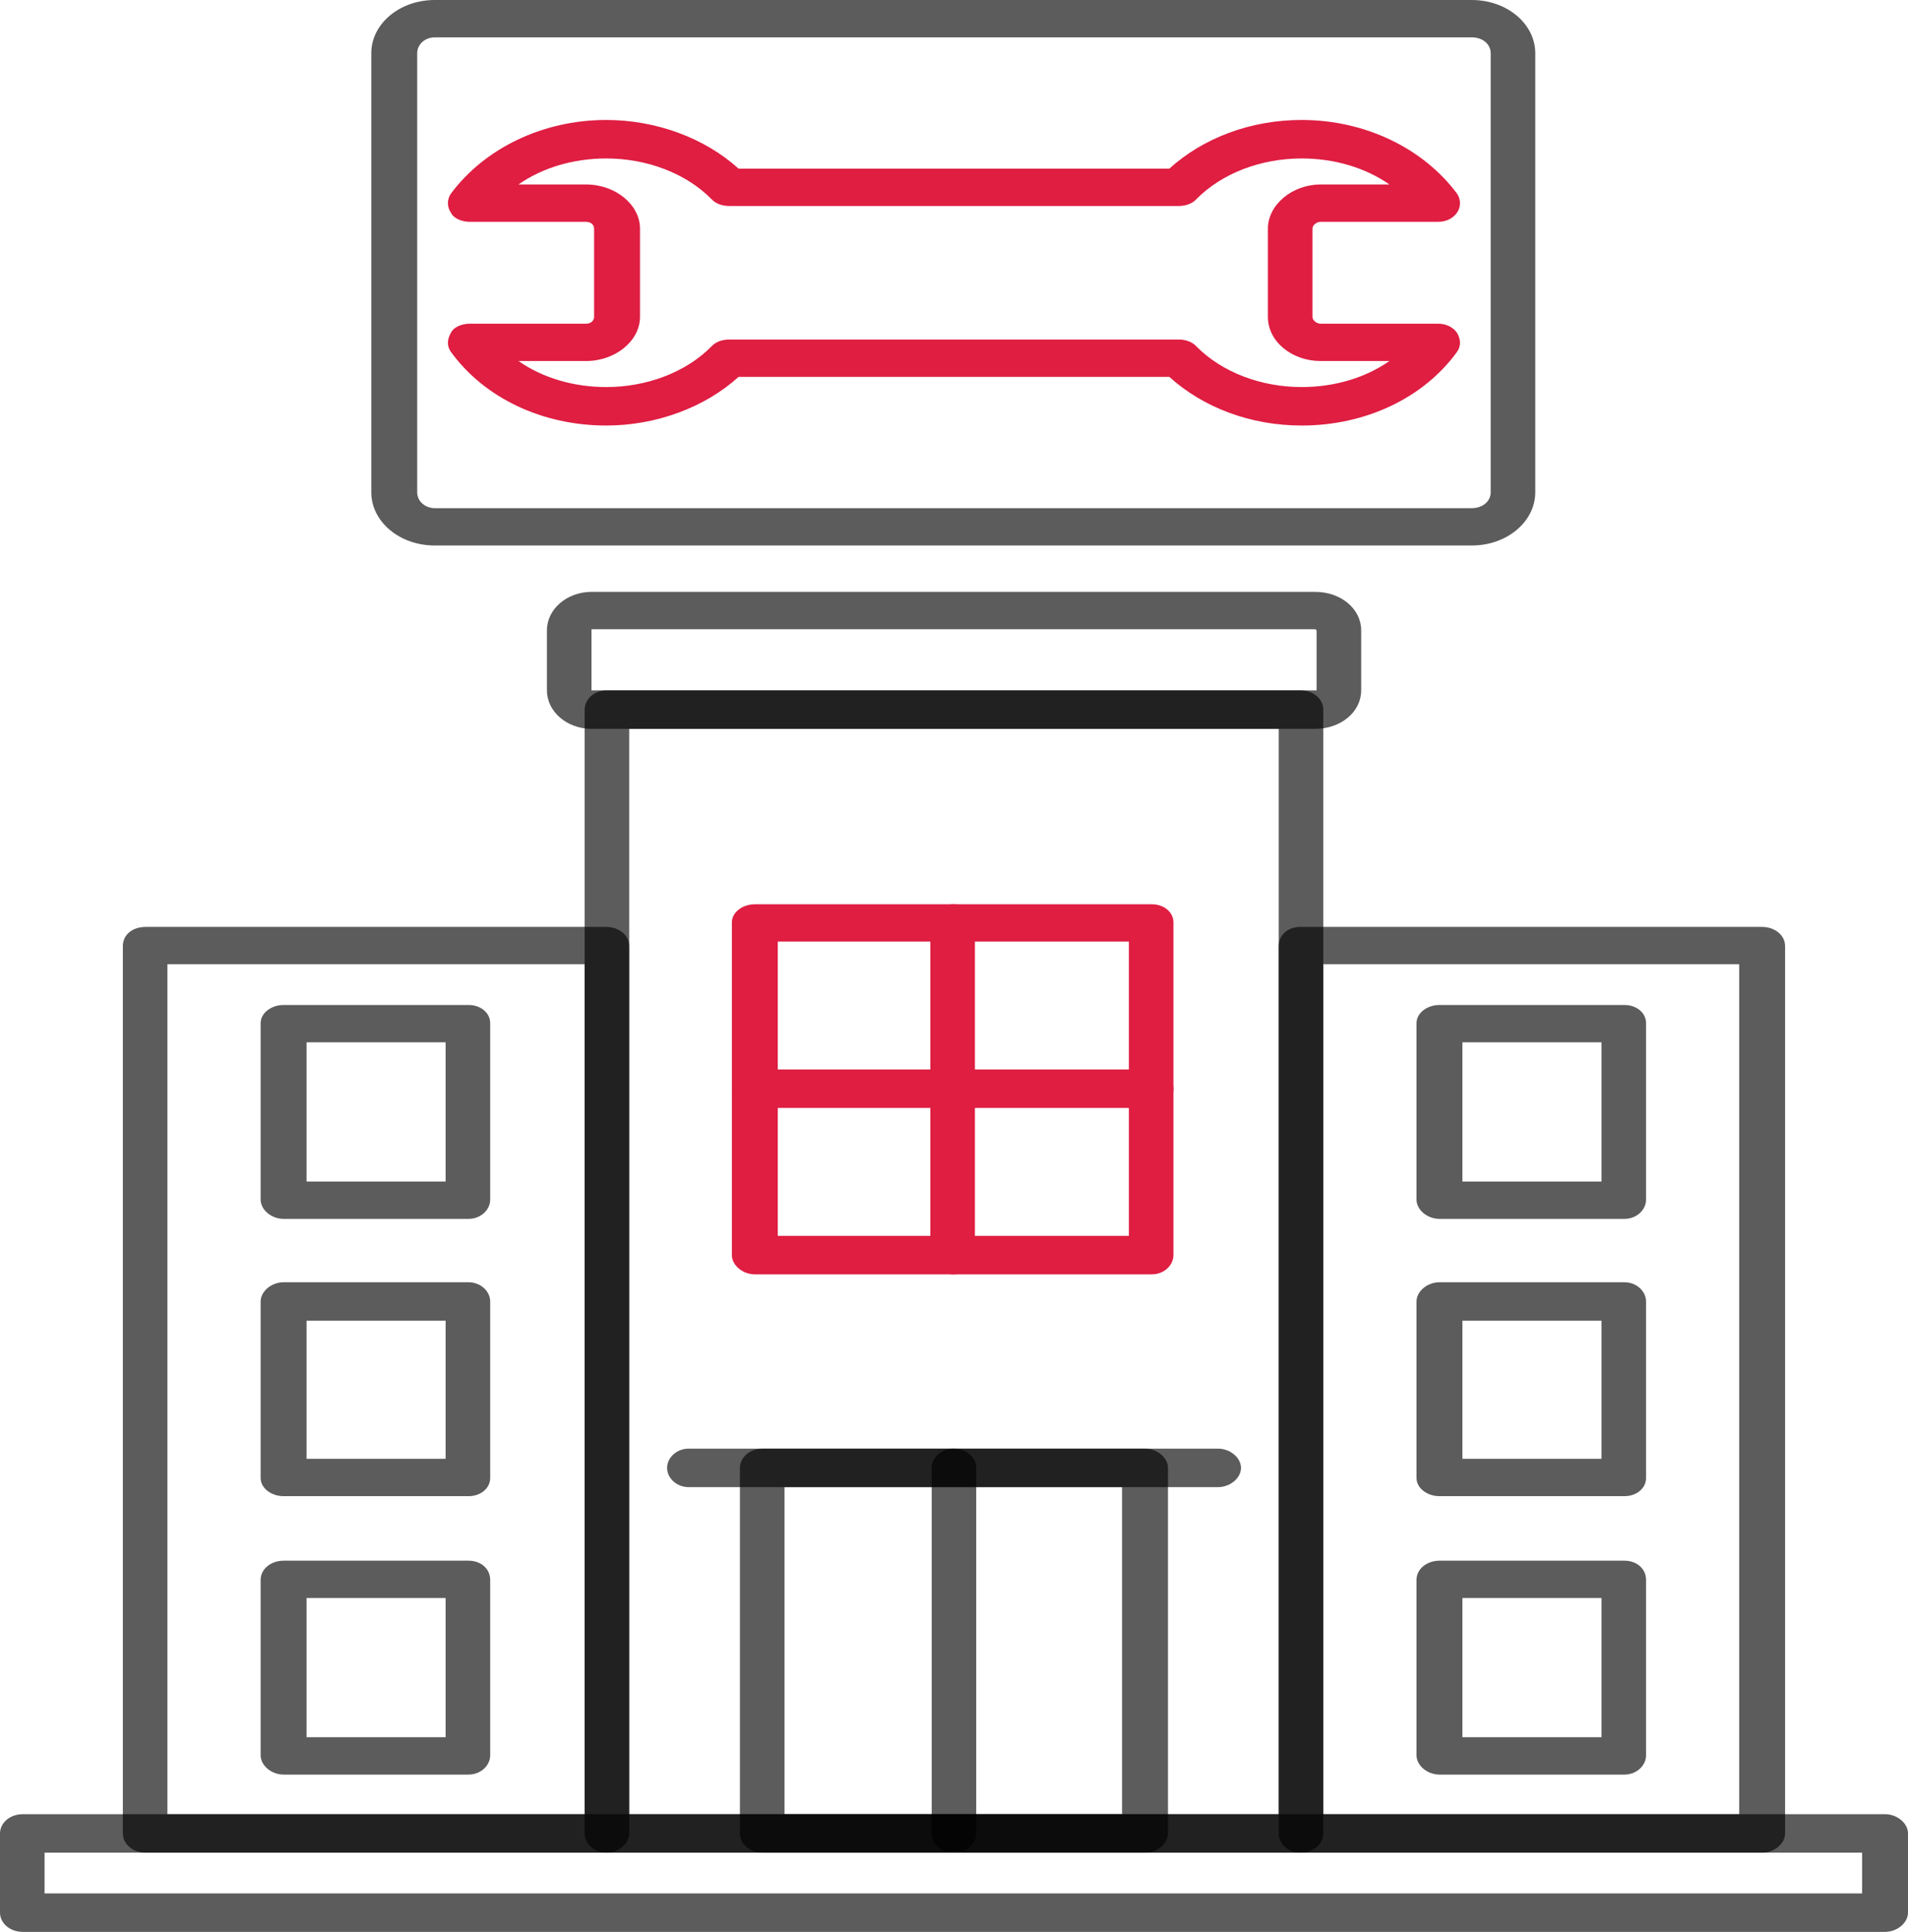 <svg width="81" height="82" viewBox="0 0 81 82" fill="none" xmlns="http://www.w3.org/2000/svg">
<path fill-rule="evenodd" clip-rule="evenodd" d="M55.203 78.637H25.738C25.222 78.637 24.82 78.253 24.82 77.821V30.119C24.82 29.687 25.222 29.303 25.738 29.303H55.203C55.776 29.303 56.177 29.687 56.177 30.119V77.821C56.177 78.253 55.776 78.637 55.203 78.637ZM26.712 77.004H54.285V30.936H26.712V77.004Z" fill="black" fill-opacity="0.64"/>
<path fill-rule="evenodd" clip-rule="evenodd" d="M80.025 82H0.975C0.401 82 0 81.615 0 81.183V77.82C0 77.388 0.401 77.004 0.975 77.004H80.025C80.541 77.004 81 77.388 81 77.82V81.183C81 81.615 80.541 82 80.025 82ZM1.892 80.367H79.051V78.637H1.892V80.367Z" fill="black" fill-opacity="0.64"/>
<path fill-rule="evenodd" clip-rule="evenodd" d="M55.837 30.936H25.11C24.079 30.936 23.219 30.215 23.219 29.303V26.757C23.219 25.844 24.079 25.123 25.11 25.123H55.837C56.926 25.123 57.786 25.844 57.786 26.757V29.303C57.786 30.215 56.926 30.936 55.837 30.936ZM25.11 26.709V26.757V29.303H55.837H55.894V26.757L55.837 26.709H25.11Z" fill="black" fill-opacity="0.64"/>
<path fill-rule="evenodd" clip-rule="evenodd" d="M48.61 78.638H32.387C31.813 78.638 31.412 78.253 31.412 77.821V62.305C31.412 61.873 31.813 61.488 32.387 61.488H48.61C49.126 61.488 49.584 61.873 49.584 62.305V77.821C49.584 78.253 49.126 78.638 48.61 78.638ZM33.304 77.004H47.635V63.122H33.304V77.004Z" fill="black" fill-opacity="0.64"/>
<path fill-rule="evenodd" clip-rule="evenodd" d="M40.47 78.637C39.954 78.637 39.553 78.253 39.553 77.82V62.304C39.553 61.872 39.954 61.488 40.47 61.488C41.043 61.488 41.444 61.872 41.444 62.304V77.82C41.444 78.253 41.043 78.637 40.47 78.637Z" fill="black" fill-opacity="0.64"/>
<path fill-rule="evenodd" clip-rule="evenodd" d="M51.709 63.122H29.238C28.722 63.122 28.32 62.737 28.32 62.305C28.32 61.873 28.722 61.488 29.238 61.488H51.709C52.225 61.488 52.683 61.873 52.683 62.305C52.683 62.737 52.225 63.122 51.709 63.122Z" fill="black" fill-opacity="0.64"/>
<path fill-rule="evenodd" clip-rule="evenodd" d="M74.807 78.638H55.202C54.686 78.638 54.285 78.253 54.285 77.821V40.159C54.285 39.679 54.686 39.343 55.202 39.343H74.807C75.323 39.343 75.782 39.679 75.782 40.159V77.821C75.782 78.253 75.323 78.638 74.807 78.638ZM56.177 77.004H73.833V40.928H56.177V77.004Z" fill="black" fill-opacity="0.64"/>
<path fill-rule="evenodd" clip-rule="evenodd" d="M68.963 51.736H61.109C60.593 51.736 60.135 51.352 60.135 50.92V43.426C60.135 42.993 60.593 42.657 61.109 42.657H68.963C69.479 42.657 69.88 42.993 69.88 43.426V50.92C69.88 51.352 69.479 51.736 68.963 51.736ZM62.084 50.151H67.988V44.242H62.084V50.151Z" fill="black" fill-opacity="0.64"/>
<path fill-rule="evenodd" clip-rule="evenodd" d="M68.963 63.505H61.109C60.593 63.505 60.135 63.169 60.135 62.737V55.243C60.135 54.811 60.593 54.426 61.109 54.426H68.963C69.479 54.426 69.88 54.811 69.88 55.243V62.737C69.88 63.169 69.479 63.505 68.963 63.505ZM62.084 61.92H67.988V56.059H62.084V61.92Z" fill="black" fill-opacity="0.64"/>
<path fill-rule="evenodd" clip-rule="evenodd" d="M68.963 75.323H61.109C60.593 75.323 60.135 74.938 60.135 74.506V67.06C60.135 66.58 60.593 66.244 61.109 66.244H68.963C69.479 66.244 69.88 66.58 69.88 67.06V74.506C69.88 74.938 69.479 75.323 68.963 75.323ZM62.084 73.737H67.988V67.829H62.084V73.737Z" fill="black" fill-opacity="0.64"/>
<path fill-rule="evenodd" clip-rule="evenodd" d="M25.737 78.638H6.189C5.616 78.638 5.215 78.253 5.215 77.821V40.159C5.215 39.679 5.616 39.343 6.189 39.343H25.737C26.253 39.343 26.712 39.679 26.712 40.159V77.821C26.712 78.253 26.253 78.638 25.737 78.638ZM7.107 77.004H24.82V40.928H7.107V77.004Z" fill="black" fill-opacity="0.64"/>
<path fill-rule="evenodd" clip-rule="evenodd" d="M19.892 51.736H12.039C11.523 51.736 11.065 51.352 11.065 50.92V43.426C11.065 42.993 11.523 42.657 12.039 42.657H19.892C20.408 42.657 20.81 42.993 20.81 43.426V50.92C20.81 51.352 20.408 51.736 19.892 51.736ZM13.014 50.151H18.918V44.242H13.014V50.151Z" fill="black" fill-opacity="0.64"/>
<path fill-rule="evenodd" clip-rule="evenodd" d="M19.892 63.505H12.039C11.523 63.505 11.065 63.169 11.065 62.737V55.243C11.065 54.811 11.523 54.426 12.039 54.426H19.892C20.408 54.426 20.81 54.811 20.81 55.243V62.737C20.81 63.169 20.408 63.505 19.892 63.505ZM13.014 61.92H18.918V56.059H13.014V61.92Z" fill="black" fill-opacity="0.64"/>
<path fill-rule="evenodd" clip-rule="evenodd" d="M19.892 75.323H12.039C11.523 75.323 11.065 74.938 11.065 74.506V67.06C11.065 66.58 11.523 66.244 12.039 66.244H19.892C20.408 66.244 20.81 66.58 20.81 67.06V74.506C20.81 74.938 20.408 75.323 19.892 75.323ZM13.014 73.737H18.918V67.829H13.014V73.737Z" fill="black" fill-opacity="0.64"/>
<path fill-rule="evenodd" clip-rule="evenodd" d="M48.898 54.09H32.045C31.529 54.09 31.07 53.706 31.07 53.273V39.15C31.07 38.718 31.529 38.382 32.045 38.382H48.898C49.414 38.382 49.816 38.718 49.816 39.15V53.273C49.816 53.706 49.414 54.09 48.898 54.09ZM33.019 52.457H47.924V39.967H33.019V52.457Z" fill="#DF1E42"/>
<path fill-rule="evenodd" clip-rule="evenodd" d="M40.471 54.09C39.955 54.09 39.496 53.706 39.496 53.273V39.15C39.496 38.718 39.955 38.382 40.471 38.382C40.986 38.382 41.388 38.718 41.388 39.15V53.273C41.445 53.706 40.986 54.09 40.471 54.09Z" fill="#DF1E42"/>
<path fill-rule="evenodd" clip-rule="evenodd" d="M48.898 47.028H32.045C31.529 47.028 31.07 46.644 31.07 46.212C31.07 45.779 31.529 45.395 32.045 45.395H48.898C49.414 45.395 49.816 45.779 49.816 46.212C49.816 46.644 49.414 47.028 48.898 47.028Z" fill="#DF1E42"/>
<path fill-rule="evenodd" clip-rule="evenodd" d="M62.481 23.154H18.456C16.965 23.154 15.762 22.145 15.762 20.896V2.258C15.762 1.009 16.965 0 18.456 0H62.481C63.972 0 65.176 1.009 65.176 2.258V20.896C65.176 22.145 63.972 23.154 62.481 23.154ZM18.456 1.585C18.055 1.585 17.711 1.873 17.711 2.258V20.896C17.711 21.281 18.055 21.569 18.456 21.569H62.481C62.94 21.569 63.284 21.281 63.284 20.896V2.258C63.284 1.873 62.94 1.585 62.481 1.585H18.456Z" fill="black" fill-opacity="0.64"/>
<path fill-rule="evenodd" clip-rule="evenodd" d="M55.259 18.062C53.081 18.062 51.075 17.294 49.641 15.997H31.355C29.922 17.294 27.858 18.062 25.737 18.062C23.043 18.062 20.578 16.91 19.145 14.94C18.973 14.7 18.973 14.412 19.145 14.123C19.259 13.883 19.603 13.739 19.947 13.739H24.877C25.106 13.739 25.221 13.595 25.221 13.451V9.704C25.221 9.56 25.106 9.416 24.877 9.416H19.947C19.603 9.416 19.259 9.272 19.145 9.031C18.973 8.791 18.973 8.455 19.145 8.215C20.578 6.293 23.043 5.092 25.737 5.092C27.858 5.092 29.922 5.861 31.355 7.158H49.641C51.075 5.861 53.081 5.092 55.259 5.092C57.953 5.092 60.419 6.293 61.852 8.215C62.024 8.455 62.024 8.791 61.852 9.031C61.68 9.272 61.393 9.416 61.049 9.416H56.062C55.89 9.416 55.718 9.56 55.718 9.704V13.451C55.718 13.595 55.89 13.739 56.062 13.739H61.049C61.393 13.739 61.68 13.883 61.852 14.123C62.024 14.412 62.024 14.7 61.852 14.94C60.419 16.91 57.953 18.062 55.259 18.062ZM30.953 14.412H50.043C50.329 14.412 50.616 14.508 50.788 14.7C51.877 15.805 53.539 16.429 55.259 16.429C56.635 16.429 57.953 16.045 58.985 15.324H56.062C54.858 15.324 53.826 14.508 53.826 13.451V9.704C53.826 8.695 54.858 7.83 56.062 7.83H58.985C57.953 7.11 56.635 6.726 55.259 6.726C53.539 6.726 51.877 7.35 50.788 8.455C50.616 8.647 50.329 8.743 50.043 8.743H30.953C30.667 8.743 30.38 8.647 30.208 8.455C29.119 7.35 27.457 6.726 25.737 6.726C24.361 6.726 23.043 7.11 22.011 7.83H24.877C26.138 7.83 27.17 8.695 27.17 9.704V13.451C27.17 14.46 26.138 15.324 24.877 15.324H22.011C23.043 16.045 24.361 16.429 25.737 16.429C27.457 16.429 29.119 15.805 30.208 14.7C30.38 14.508 30.667 14.412 30.953 14.412Z" fill="#DF1E42"/>
</svg>
